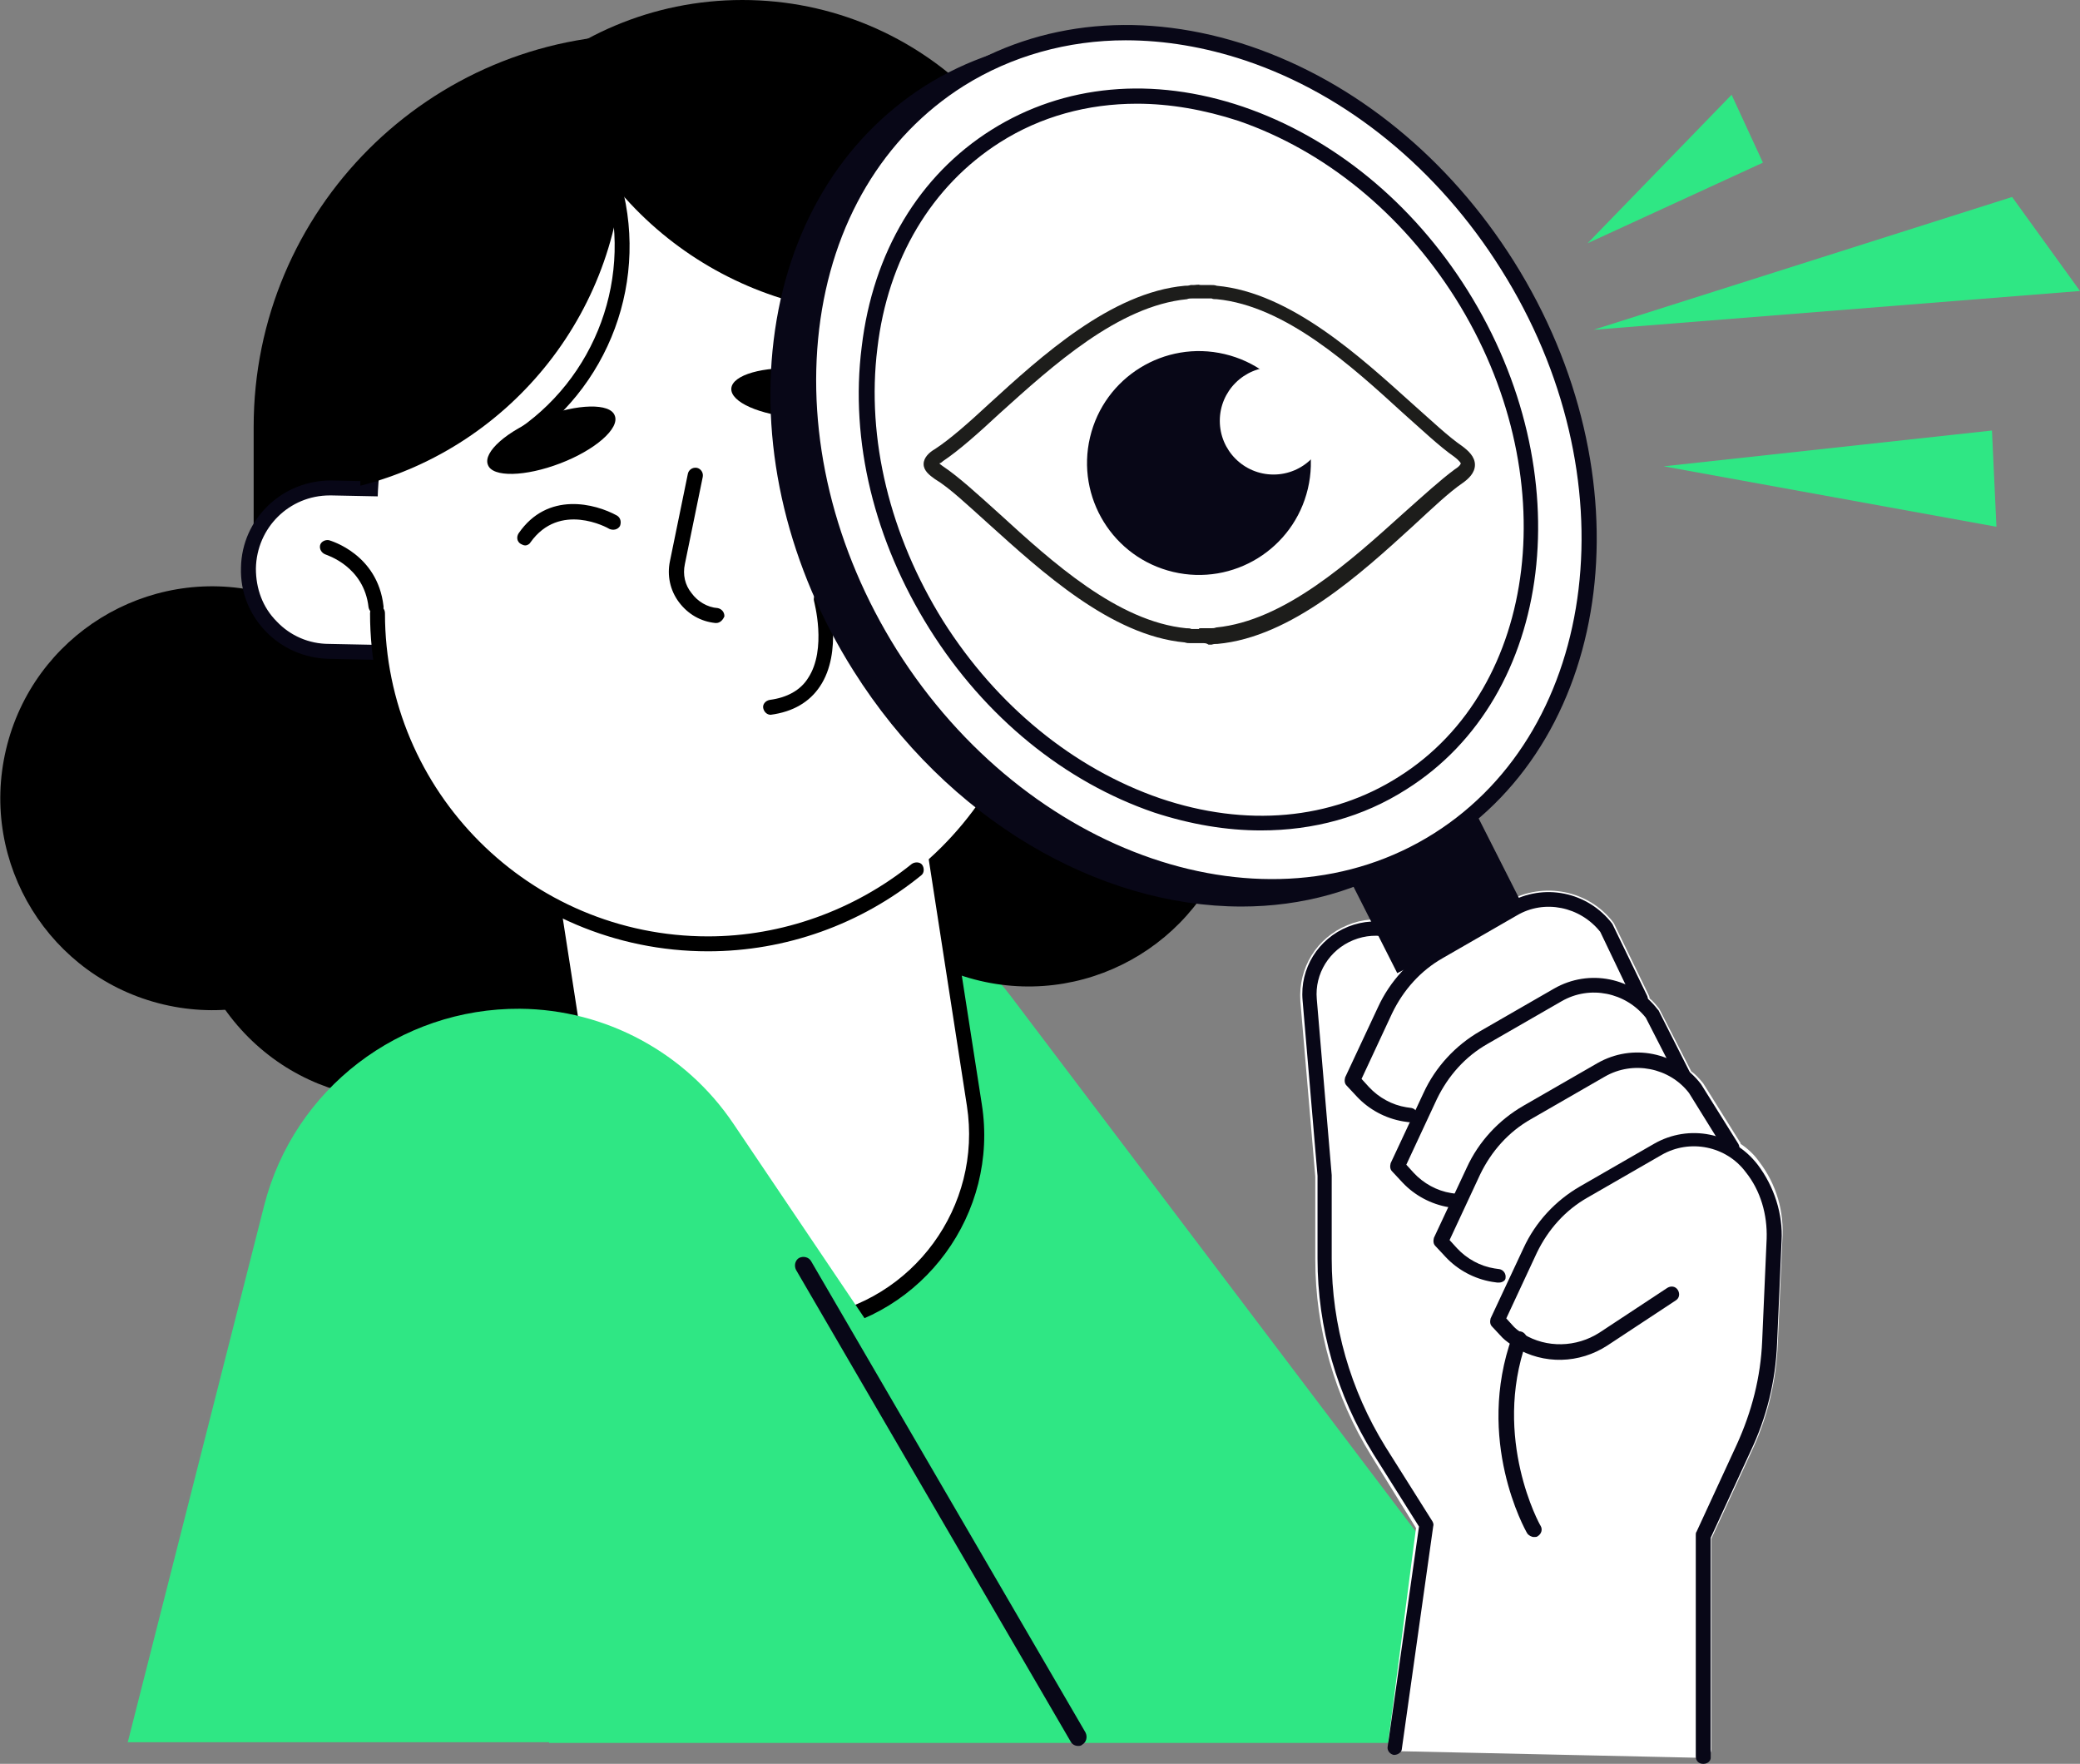 <svg xmlns="http://www.w3.org/2000/svg" xml:space="preserve" viewBox="0 0 278.8 236.4"><rect x="0" y="0" width="278.8" height="236.4" fill="#808080" stroke="none"/><style>.st5{fill:#fff}.st6{fill:#080717}.st10,.st18{fill:#2fe784}</style><g id="Layer_2"><path d="m60.7 140.4 39.8-16.5c12.4-5.1 26.8-1.2 34.9 9.5l75.8 100.2H73.6z" class="st18"/><circle cx="157.5" cy="82.2" r="28.4"/><circle cx="28.4" cy="107" r="28.4" transform="rotate(-76.714 28.413 106.964)"/><path d="M86.6 126.5c-29 0-52.6-23.5-52.6-52.6V57.2c0-29 23.5-52.6 52.6-52.6 29 0 52.6 23.5 52.6 52.6v16.7c0 29.1-23.6 52.6-52.6 52.6"/><path d="M99.5 96.7c-24.2 0-43.9-19.6-43.9-43.9v-9C55.6 19.6 75.3 0 99.5 0s43.9 19.6 43.9 43.9v9c-.1 24.2-19.7 43.8-43.9 43.8"/><path d="m135.6 66.5 9.5-2.8c5.8-1.7 9.1-7.8 7.4-13.6s-7.8-9.1-13.6-7.4l-9.5 2.8c-5.8 1.7-9.1 7.8-7.4 13.6s7.8 9.1 13.6 7.4" class="st5"/><path d="M132.4 67.9c-2 0-3.9-.5-5.7-1.4-2.8-1.5-4.9-4-5.8-7.1s-.6-6.3.9-9.1 4-4.9 7.1-5.8l9.5-2.8c3.1-.9 6.3-.6 9.1.9s4.9 4 5.8 7.1c1.9 6.3-1.7 13-8 14.9l-9.5 2.8c-1.1.4-2.2.5-3.4.5m9.6-24.7c-1 0-1.9.1-2.8.4l-9.5 2.8c-2.5.8-4.6 2.5-5.9 4.8s-1.5 5-.8 7.6c.8 2.5 2.5 4.6 4.8 5.9s5 1.5 7.6.8l9.5-2.8c2.5-.8 4.6-2.5 5.9-4.8s1.5-5 .8-7.6c-.8-2.5-2.5-4.6-4.8-5.9q-2.4-1.2-4.8-1.2" class="st6"/><path d="m53.9 87.5-9.9-.2c-6-.1-10.9-5.1-10.7-11.1.1-6 5.1-10.9 11.1-10.7l9.9.2c6 .1 10.9 5.1 10.7 11.1-.1 6-5.1 10.8-11.1 10.7" class="st5"/><path d="M54.1 88.5h-.2l-9.9-.2c-3.2-.1-6.2-1.4-8.4-3.7s-3.4-5.3-3.3-8.5c.1-6.6 5.6-11.8 12.2-11.7l9.9.2c6.6.1 11.8 5.6 11.7 12.2-.1 3.2-1.4 6.2-3.7 8.4-2.3 2.1-5.2 3.3-8.3 3.3m-9.9-22.1c-5.4 0-9.8 4.3-9.9 9.8 0 2.7.9 5.2 2.8 7.1 1.8 1.9 4.3 3 7 3l9.9.2c2.7.1 5.2-.9 7.1-2.8 1.9-1.8 3-4.3 3-7 .1-5.5-4.3-10-9.8-10.1l-9.9-.2z" class="st6"/><circle cx="53.4" cy="118.9" r="28.4" transform="rotate(-45.001 53.426 118.947)"/><circle cx="137.9" cy="103.8" r="28.4" transform="rotate(-76.714 137.882 103.833)"/><path d="M109 177.6c-14.1 2.2-27.3-7.5-29.5-21.6l-9.8-63 51.1-7.9 9.8 63c2.2 14.1-7.5 27.3-21.6 29.5" class="st5"/><path d="M105 178.9c-5.7 0-11.1-1.8-15.8-5.2-5.8-4.2-9.6-10.5-10.7-17.5l-9.8-63c0-.3 0-.5.2-.7s.4-.4.7-.4l51.1-7.9c.5-.1 1.1.3 1.1.8l9.8 63c2.3 14.6-7.8 28.4-22.4 30.6q-2.1.3-4.2.3M70.9 93.8l9.6 62c1 6.6 4.5 12.3 9.9 16.2s11.9 5.5 18.5 4.5c13.5-2.1 22.8-14.8 20.7-28.3l-9.6-62z"/><path d="M94.9 126.5c-24.5 0-44.3-19.8-44.3-44.3V68.1c0-24.5 19.8-44.3 44.3-44.3s44.3 19.8 44.3 44.3v14.1c0 24.5-19.9 44.3-44.3 44.3" class="st5"/><path d="M48.3 65.1c20.3-5.2 35.3-23.7 35.3-45.7v-.1c-20.3 5.3-35.3 23.8-35.3 45.8"/><path d="M68.9 60.1c-.1 0-.2 0-.3-.1q-.45-.15-.6-.6c-.2-.5.1-1.1.6-1.3C79.9 50.9 85.1 36.9 81 24l.9-.3 1-.3c4.4 13.9-1.2 28.9-13.5 36.6-.1.1-.3.1-.5.1"/><path d="M132.2 40.2c-20.1 6-42.5-2.1-53.8-21v-.1c20.1-5.9 42.4 2.2 53.8 21.1M94.9 127.5c-25 0-45.3-20.3-45.3-45.3 0-.6.4-1 1-1s1 .4 1 1c0 23.9 19.4 43.3 43.3 43.3 9.9 0 19.6-3.5 27.3-9.7.4-.3 1.1-.3 1.4.1s.3 1.1-.1 1.4c-8.1 6.6-18.2 10.2-28.6 10.2M138.1 58.7c-.5 0-.9-.3-1-.8-1.1-6.8 4.4-10.3 4.6-10.4.5-.3 1.1-.1 1.4.3.3.5.1 1.1-.3 1.4-.2.1-4.6 2.9-3.7 8.4.1.5-.3 1.1-.8 1.2-.1-.1-.1-.1-.2-.1"/><path d="M50.4 82.3c-.5 0-.9-.4-1-.9-.6-5.5-5.6-7-5.8-7.1-.5-.2-.8-.7-.7-1.2s.7-.8 1.2-.7c.3.1 6.5 1.9 7.3 8.8.1.5-.3 1-.9 1.1zM82.4 55.7c.7 1.7-2.6 4.6-7.3 6.4s-9.1 1.9-9.7.2c-.7-1.7 2.6-4.6 7.3-6.4s9.1-1.9 9.7-.2"/><ellipse cx="107.1" cy="52.6" rx="3.3" ry="9.1" transform="scale(1)rotate(-86.067 107.15 52.644)"/><path d="M70.4 73.1c-.2 0-.4-.1-.6-.2-.5-.3-.6-.9-.3-1.4 3.9-5.7 10.3-4 13.2-2.4.5.3.6.9.4 1.4-.3.5-.9.6-1.4.4-.3-.2-6.7-3.7-10.6 1.8-.1.2-.4.4-.7.4M104.8 65c.5 2.4 2.2 4.1 3.8 3.8 1.5-.3 2.4-2.6 1.8-5-.5-2.4-2.2-4.1-3.8-3.8-1.5.3-2.4 2.6-1.8 5M96 83.5h-.1c-2-.2-3.7-1.2-4.9-2.8s-1.6-3.6-1.2-5.5l2.4-11.7c.1-.5.6-.9 1.2-.8.5.1.9.6.8 1.2l-2.4 11.7c-.3 1.4 0 2.8.9 3.9.8 1.1 2.1 1.9 3.5 2 .5.1.9.5.9 1.1-.2.5-.6.9-1.1.9M103.3 95.8c-.5 0-.9-.4-1-.9s.3-1 .9-1.1c2.3-.3 4.1-1.3 5.1-2.9 2.6-3.9.8-10.3.8-10.4-.1-.5.2-1.1.7-1.2s1.1.2 1.2.7c.1.3 2 7.4-1.1 12-1.4 2.1-3.6 3.4-6.6 3.8"/><path d="m213.6 44.2 56.1-17.8 9.1 12.6zM223 62.5l44-4.8.6 12.9zM212.8 32.6l19.3-19.9 4.2 9.1z" class="st10"/><path d="M235.8 155.7c-.7-1-1.6-1.8-2.5-2.4v-.1l-5-8c-.5-.6-1-1.2-1.6-1.6l-4.2-8.2c0-.1-.1-.1-.1-.2-.4-.5-.8-1-1.3-1.4 0-.1 0-.2-.1-.4l-4.6-9.5c0-.1-.1-.1-.1-.2-3.3-4.4-9.4-5.6-14.2-2.9l-9.9 5.7c-.1.1-.2.1-.3.2-2.8-3.2-7.3-4.4-11.3-2.7-4.1 1.7-6.6 5.7-6.3 10.2l2 23.5v11.1c0 9.3 2.6 18.4 7.5 26.3l6 9.7-3.7 28.5c0 .3.1.7.3 1s.5.4.9.4l40.9.9c.3 0 .6-.1.8-.3s.4-.5.4-.9v-28.2l5.3-11.5c2.2-4.6 3.4-9.6 3.6-14.7l.6-13.7c.3-3.9-.8-7.6-3.1-10.6" class="st5"/><path d="M189 150.4h-.2l-.7-.1c-2.4-.4-4.6-1.6-6.2-3.3l-1.4-1.5c-.3-.3-.3-.7-.2-1.1l4.4-9.4c1.6-3.5 4.3-6.4 7.6-8.3l9.9-5.7c4.7-2.7 10.6-1.5 13.9 2.8 0 .1.1.1.1.2l4.6 9.5c.2.5 0 1.1-.5 1.3s-1.1 0-1.3-.5l-4.5-9.4c-2.7-3.4-7.5-4.4-11.2-2.2l-9.9 5.7c-3 1.7-5.3 4.3-6.8 7.4l-4.1 8.8 1 1.1c1.3 1.4 3.1 2.4 5 2.7l.7.1c.5.1.9.6.8 1.2-.1.4-.5.7-1 .7" class="st6"/><path d="M195.1 161.9h-.2l-.7-.1c-2.4-.4-4.6-1.6-6.2-3.3l-1.4-1.5c-.3-.3-.3-.7-.2-1.1l4.4-9.4c1.6-3.5 4.3-6.4 7.6-8.3l9.9-5.7c4.7-2.7 10.6-1.5 13.9 2.8l.1.1 4.2 8.3c.3.5.1 1.1-.4 1.3-.5.3-1.1.1-1.3-.4l-4.2-8.2c-2.7-3.4-7.5-4.4-11.3-2.2l-9.9 5.7c-3 1.7-5.3 4.3-6.8 7.4l-4.1 8.8 1 1.1c1.3 1.4 3.1 2.4 5 2.7l.7.1c.5.1.9.6.8 1.2 0 .3-.5.7-.9.7" class="st6"/><path d="M200.9 171.9h-.2l-.7-.1c-2.4-.4-4.6-1.6-6.2-3.3l-1.4-1.5c-.3-.3-.3-.7-.2-1.1l4.4-9.4c1.6-3.5 4.3-6.4 7.6-8.3l9.9-5.7c4.7-2.7 10.6-1.5 13.9 2.8l5 8c.3.5.1 1.1-.3 1.4-.5.3-1.1.1-1.4-.3l-4.9-7.9c-2.6-3.4-7.5-4.4-11.3-2.2l-9.9 5.7c-3 1.7-5.3 4.3-6.8 7.4l-4.1 8.8 1 1.1c1.3 1.4 3.1 2.4 5 2.7l.7.1c.5.1.9.6.8 1.2 0 .3-.4.6-.9.6" class="st6"/><path d="M228.3 236.4c-.6 0-1-.4-1-1v-29.7c0-.1 0-.3.1-.4l5.4-11.7c2-4.4 3.2-9 3.4-13.9l.6-13.7c.1-3.2-.8-6.4-2.8-8.9-2.6-3.5-7.5-4.5-11.3-2.3l-9.9 5.7c-3 1.7-5.3 4.3-6.8 7.4l-4.1 8.8 1 1.1c.2.2.5.5 1.3 1 3.1 1.9 7.1 1.8 10.2-.2l9.1-6c.5-.3 1.1-.2 1.4.3s.2 1.1-.3 1.4l-9.1 6c-3.8 2.5-8.6 2.6-12.4.3-.7-.5-1.3-.9-1.7-1.3l-1.4-1.5c-.3-.3-.3-.7-.2-1.1l4.4-9.4c1.6-3.5 4.3-6.4 7.6-8.3l9.9-5.7c4.7-2.7 10.6-1.5 13.9 2.8 2.2 2.9 3.4 6.6 3.2 10.2l-.6 13.7c-.2 5.1-1.4 10-3.6 14.6l-5.3 11.5v29.5c0 .4-.4.8-1 .8" class="st6"/><path d="M205.6 206c-.3 0-.7-.2-.9-.5-.3-.5-7-12.5-2-26.4.2-.5.8-.8 1.3-.6s.8.8.6 1.3c-4.6 13 1.8 24.6 1.9 24.7.3.5.1 1.1-.4 1.4-.1.1-.3.1-.5.1M180.42 116.863l17.04-8.627 6.866 13.561-17.04 8.628z" class="st6"/><ellipse cx="156.6" cy="63.3" class="st6" rx="48.9" ry="60.2" transform="rotate(-32.189 156.6 63.287)"/><path d="M166.4 121.5c-19.1 0-39.4-11.6-52-31.6-8.7-13.8-12.5-29.5-10.7-44.3s9-26.9 20.3-34.1c11.3-7.1 25.3-8.4 39.5-3.6 14.1 4.8 26.6 15 35.3 28.8 18 28.6 13.7 63.7-9.6 78.3-6.9 4.4-14.7 6.5-22.8 6.5M146.8 7.1c-7.8 0-15.3 2.1-21.7 6.1-10.8 6.8-17.7 18.4-19.4 32.6-1.7 14.3 2 29.6 10.4 43 17.4 27.6 49.7 38.7 72 24.6s26.4-48 9-75.6c-8.4-13.4-20.6-23.4-34.3-28-5.4-1.8-10.8-2.7-16-2.7" class="st6"/><ellipse cx="160.7" cy="61.6" class="st5" rx="48.9" ry="60.2" transform="rotate(-32.189 160.712 61.62)"/><path d="M170.5 119.8c-19.1 0-39.4-11.6-52-31.6-8.7-13.8-12.5-29.5-10.7-44.3s9-26.9 20.3-34.1c11.3-7.1 25.3-8.4 39.5-3.6 14.1 4.8 26.6 15 35.3 28.8 18 28.6 13.7 63.7-9.6 78.3-6.9 4.5-14.7 6.5-22.8 6.5M150.9 5.4c-7.8 0-15.3 2.1-21.7 6.1-10.8 6.8-17.7 18.4-19.4 32.6-1.7 14.3 2 29.6 10.4 43 17.4 27.6 49.7 38.7 72 24.6s26.4-48 9-75.6c-8.4-13.4-20.6-23.4-34.3-28-5.4-1.8-10.8-2.7-16-2.7" class="st6"/><ellipse cx="160.7" cy="61.6" class="st5" rx="41.6" ry="51.2" transform="rotate(-32.189 160.713 61.62)"/><path d="M169 111.3c-4.6 0-9.4-.8-14.3-2.4-12-4.1-22.7-12.8-30.1-24.6s-10.7-25.2-9.1-37.8c1.5-12.7 7.7-23 17.4-29.1s21.6-7.2 33.7-3.1c12 4.1 22.7 12.8 30.1 24.6 15.3 24.4 11.7 54.4-8.2 66.9-5.8 3.7-12.4 5.5-19.5 5.5m-16.6-97.4c-6.6 0-12.9 1.7-18.4 5.2-9.1 5.8-15 15.6-16.4 27.6-1.5 12.1 1.7 25.1 8.8 36.5 7.2 11.4 17.5 19.8 29.1 23.8 11.5 3.9 22.9 2.9 32-2.9 18.9-11.9 22.3-40.7 7.6-64.1-7.2-11.4-17.5-19.8-29.1-23.8-4.6-1.5-9.2-2.3-13.6-2.3M186.9 235.2h-.1c-.5-.1-.9-.6-.8-1.1l4.2-29.5-6.1-9.7c-4.9-7.9-7.5-16.9-7.5-26.2v-11.1l-2-23.5c-.4-4.3 2.1-8.3 6.1-9.9s8.6-.4 11.3 2.9l.1.1c.3.4.3 1.1-.2 1.4-.4.3-1.1.3-1.4-.2l-.1-.1c-2.2-2.7-5.8-3.6-9-2.3s-5.2 4.5-4.9 7.9l2 23.6v11.2c0 8.9 2.5 17.6 7.2 25.2l6.3 10c.1.2.2.4.1.7l-4.2 29.8c0 .4-.5.8-1 .8" class="st6"/><path d="M161.3 86.2h-1.7c-.3 0-.5 0-.8-.1-9.9-.9-19.3-9.6-26.2-15.8-2.9-2.6-5.3-4.9-7.3-6.1-.7-.5-1.5-1.1-1.5-2s.8-1.6 1.5-2c2-1.3 4.5-3.5 7.3-6.1 6.9-6.3 16.3-14.9 26.2-15.8.3 0 .5 0 .8-.1h.4c.3 0 .6-.1.9 0h1.4c.3 0 .5 0 .8.1 9.9.9 19.3 9.6 26.2 15.8 2.6 2.3 4.8 4.4 6.7 5.7.8.6 1.7 1.4 1.7 2.5s-.9 1.9-1.6 2.4c-1.9 1.3-4.1 3.4-6.7 5.8-6.9 6.3-16.3 14.9-26.2 15.8-.3 0-.5 0-.8.1h-.4c-.3-.2-.5-.2-.7-.2m-.4-2h1.4c.2 0 .5 0 .7-.1 9.2-.9 18-8.9 25.1-15.3 2.7-2.4 5-4.5 6.9-5.9.8-.5.8-.8.8-.8s-.1-.3-.9-.9c-2-1.4-4.2-3.5-6.8-5.8-7-6.4-15.8-14.4-25-15.3-.3 0-.5 0-.7-.1h-2.6c-.2 0-.5 0-.7.1-9.2.9-18 8.9-25.1 15.3-2.9 2.7-5.5 5-7.6 6.4-.2.2-.4.3-.5.3.1.1.2.2.5.4 2.1 1.4 4.6 3.7 7.6 6.4 7 6.4 15.8 14.4 25 15.3.3 0 .5 0 .7.1h1c0-.1.1-.1.2-.1" style="fill:#1d1d1b"/><circle cx="160.7" cy="62.1" r="15" class="st6" transform="rotate(-76.714 160.675 62.075)"/><circle cx="170.7" cy="56.4" r="7.2" class="st5"/><path d="m17.1 233.6 18.3-72c4-15.7 18.2-26.5 34.3-26.4 11.5.1 22.2 5.9 28.6 15.4l55.9 82.9H17.1z" class="st18"/><path d="M144.5 234c-.4 0-.8-.2-1-.6l-36.8-63.2c-.3-.6-.1-1.3.4-1.6.6-.3 1.3-.1 1.6.4l36.8 63.2c.3.6.1 1.3-.4 1.6-.2.2-.4.2-.6.2" class="st6"/></g></svg>